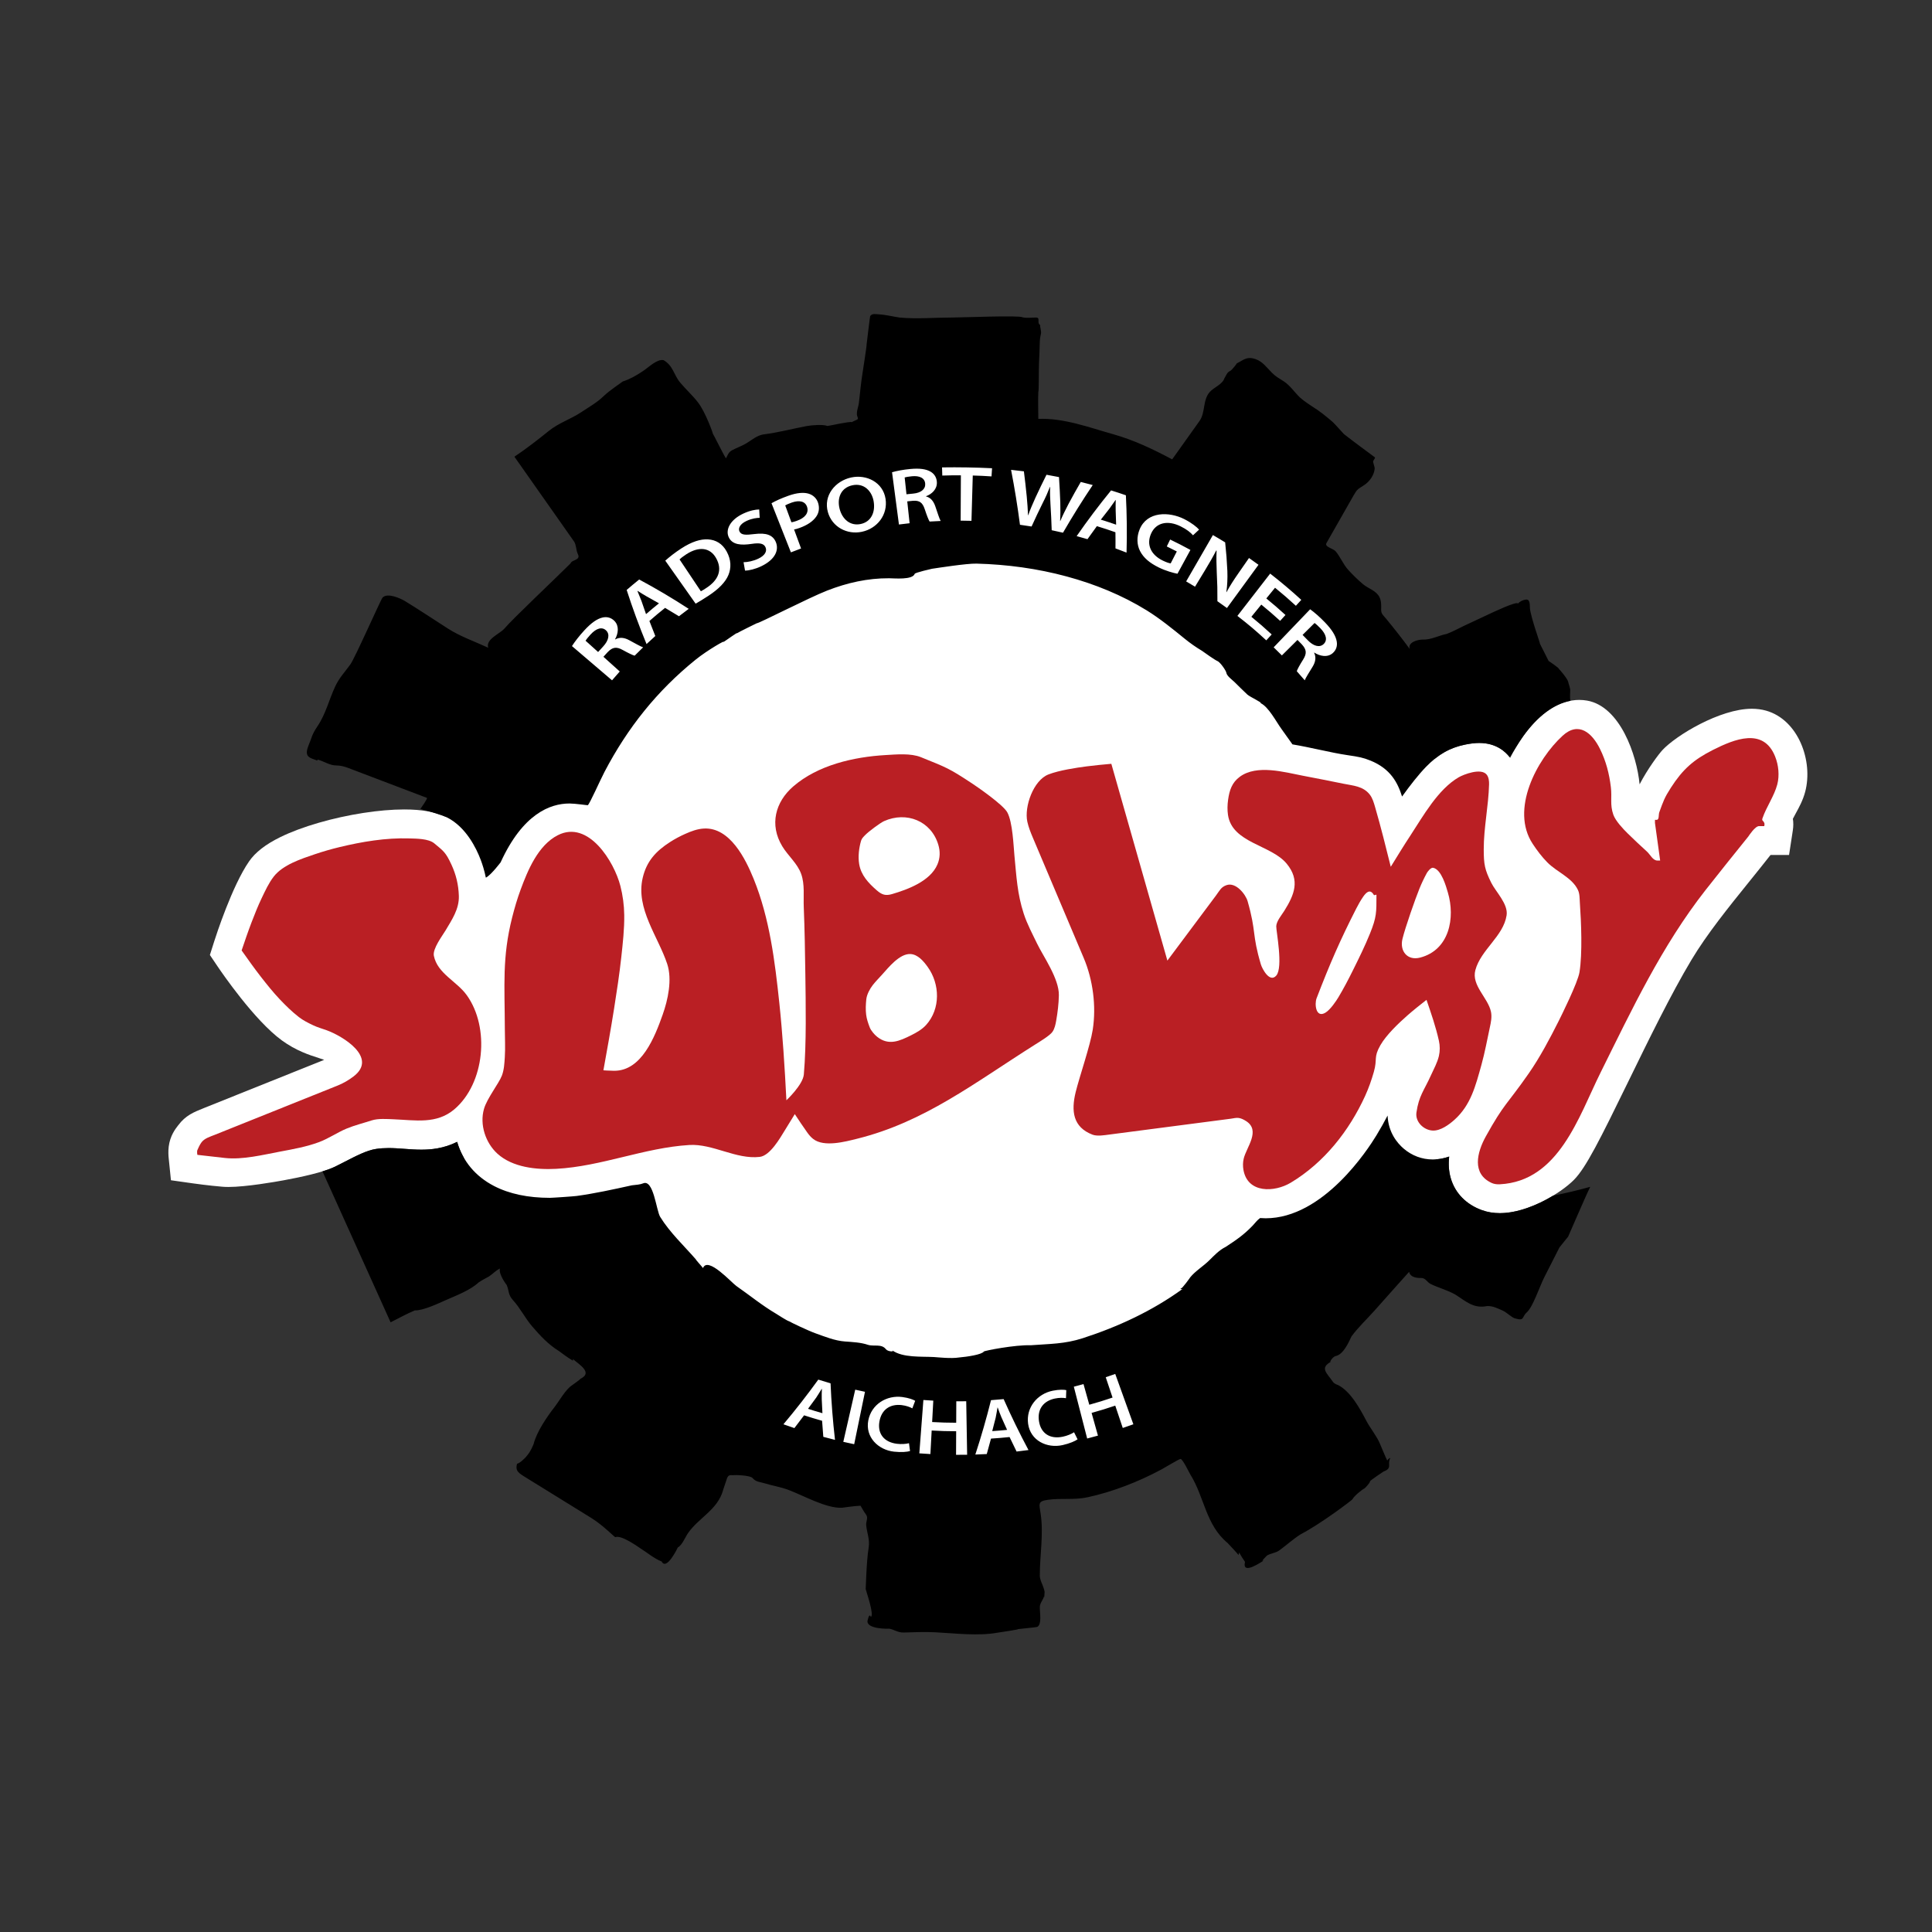 <?xml version="1.0" encoding="UTF-8" standalone="no"?><!DOCTYPE svg PUBLIC "-//W3C//DTD SVG 1.1//EN" "http://www.w3.org/Graphics/SVG/1.1/DTD/svg11.dtd">
<svg
	width="100%"
	height="100%"
	viewBox="0 0 180 180"
	version="1.1"
	xmlns="http://www.w3.org/2000/svg"
	xmlns:xlink="http://www.w3.org/1999/xlink"
	xml:space="preserve"
	xmlns:serif="http://www.serif.com/"
	style="fill-rule: evenodd; clip-rule: evenodd; stroke-linejoin: round; stroke-miterlimit: 2"
>
    <rect x="0" y="0" width="180" height="180" fill="#333333" stroke="none"/>
    <style>
        @media (prefers-color-scheme: dark) {
            #shined { fill: white; opacity: 0.5; }
            .subsplash { fill: #ba1f24 }
            .backsplash { fill: #fff; visibility: hidden; }
        }
    </style>
	<g id="shined">
		<path class="backsplash"
			d="M164.544,66.21c-0.413,-0.117 -0.861,-0.177 -1.331,-0.177c-2.971,0 -7.087,2.5 -8.338,3.861c-0.332,0.362 -1.357,1.715 -2.117,3.181c-0.259,-2.729 -1.816,-7.261 -4.894,-7.802c-0.238,-0.042 -0.482,-0.063 -0.726,-0.063c-1.833,0 -3.641,1.168 -5.226,3.379c-0.456,0.635 -0.867,1.325 -1.214,2.02c-0.016,-0.021 -0.03,-0.043 -0.046,-0.064c-0.378,-0.495 -1.249,-1.324 -2.829,-1.324c-0.387,-0.001 -0.801,0.047 -1.306,0.148c-1.095,0.221 -1.993,0.638 -2.864,1.346c-7.362,-17.671 -24.798,-30.093 -45.136,-30.093c-22.343,0 -41.185,14.992 -47.014,35.466c-0.97,-0.453 -2.231,-0.673 -3.845,-0.673c-2.297,-0 -5.275,0.464 -7.964,1.241c-1.385,0.401 -2.595,0.854 -3.596,1.346c-1.36,0.67 -2.304,1.404 -2.887,2.243c-1.586,2.286 -3.096,6.965 -3.263,7.491l-0.393,1.239l0.726,1.077c0.342,0.508 3.417,5.017 5.983,6.883c1.315,0.956 2.534,1.349 3.424,1.636c0.173,0.056 0.355,0.115 0.516,0.172l-11.216,4.497c-0.945,0.379 -1.692,0.679 -2.378,1.592c-0.016,0.022 -0.03,0.039 -0.043,0.056c-0.233,0.301 -0.719,0.927 -0.847,1.929c-0.058,0.448 -0.024,0.884 -0.007,1.051l0.214,2.094l2.084,0.295c0.059,0.009 1.449,0.205 2.728,0.31c0.168,0.013 0.347,0.02 0.547,0.02c1.634,-0 4.338,-0.473 5.128,-0.618c1.606,-0.294 3.742,-0.754 4.799,-1.273c0.322,-0.158 0.639,-0.321 0.945,-0.479c1.044,-0.537 2.031,-1.045 2.873,-1.172c0.371,-0.056 0.755,-0.083 1.175,-0.083c0.491,0 0.967,0.036 1.471,0.073c0.507,0.038 1.031,0.077 1.572,0.077c0.889,0 2.075,-0.098 3.342,-0.728c0.146,0.501 0.343,0.971 0.588,1.41c7.243,17.931 24.812,30.583 45.338,30.583c20.442,0 37.953,-12.549 45.249,-30.363c0.431,-0.028 0.849,-0.119 1.251,-0.26c-0.078,0.677 -0.047,1.365 0.153,2.04c0.41,1.383 1.445,2.434 2.913,2.958c0.508,0.182 1.065,0.274 1.656,0.274c2.613,-0 5.663,-1.851 6.902,-3.102c1.121,-1.131 2.436,-3.774 5.068,-9.168c1.866,-3.824 3.98,-8.157 5.878,-11.323c1.439,-2.402 3.439,-4.881 5.374,-7.279c0.66,-0.819 1.342,-1.664 1.996,-2.499l1.725,-0l0.35,-2.282c0.059,-0.381 0.061,-0.745 0.006,-1.087c0.082,-0.164 0.179,-0.341 0.278,-0.523c0.309,-0.564 0.66,-1.204 0.869,-1.992c0.761,-2.867 -0.635,-6.709 -3.641,-7.561"
			style="fill: #fff; fill-rule: nonzero"
		/>
		<path
			d="M76.573,129.398c-0.006,-0.002 -0.009,-0.003 -0.015,-0.005c-0.157,0.254 -0.341,0.561 -0.512,0.818c-0.302,0.42 -0.455,0.63 -0.766,1.046c0.536,0.171 0.804,0.252 1.343,0.407c-0.03,-0.52 -0.042,-0.779 -0.063,-1.298c-0.012,-0.32 0.003,-0.67 0.013,-0.968"
			style="fill-rule: nonzero"
		/>
		<path
			d="M92.953,131.129c-0.006,0.001 -0.009,0.001 -0.015,0.001c-0.053,0.294 -0.109,0.648 -0.172,0.949c-0.124,0.502 -0.189,0.753 -0.322,1.255c0.555,-0.038 0.832,-0.062 1.385,-0.116c-0.218,-0.472 -0.324,-0.709 -0.533,-1.183c-0.129,-0.293 -0.243,-0.625 -0.343,-0.906"
			style="fill-rule: nonzero"
		/>
		<path
			d="M55.023,59.111c-0.259,0.281 -0.407,0.479 -0.47,0.581c0.469,0.422 0.703,0.633 1.171,1.054c0.186,-0.206 0.279,-0.309 0.467,-0.511c0.533,-0.577 0.639,-1.144 0.285,-1.491c-0.385,-0.378 -0.92,-0.208 -1.453,0.367"
			style="fill-rule: nonzero"
		/>
		<path
			d="M59.388,55.063c0.112,0.282 0.256,0.616 0.369,0.908c0.168,0.501 0.255,0.75 0.432,1.246c0.477,-0.412 0.718,-0.614 1.206,-1.007c-0.457,-0.263 -0.688,-0.392 -1.152,-0.646c-0.286,-0.157 -0.583,-0.353 -0.84,-0.514c-0.006,0.005 -0.009,0.008 -0.015,0.013"
			style="fill-rule: nonzero"
		/>
		<path
			d="M125.183,40.411c0.008,0.009 0.016,0.018 0.024,0.027c0.003,-0.022 -0.008,-0.027 -0.024,-0.027"
			style="fill-rule: nonzero"
		/>
		<path
			d="M103.949,46.59c-0.007,-0.002 -0.01,-0.004 -0.017,-0.006c-0.177,0.246 -0.379,0.546 -0.563,0.797c-0.328,0.411 -0.49,0.617 -0.808,1.033c0.573,0.178 0.858,0.272 1.427,0.469c-0.012,-0.524 -0.021,-0.787 -0.043,-1.312c-0.013,-0.325 0,-0.679 0.004,-0.981"
			style="fill-rule: nonzero"
		/>
		<path
			d="M122.476,58.042c-0.448,0.444 -0.671,0.666 -1.119,1.11c0.193,0.195 0.289,0.293 0.479,0.492c0.542,0.564 1.105,0.707 1.472,0.373c0.399,-0.363 0.256,-0.911 -0.284,-1.475c-0.263,-0.275 -0.451,-0.432 -0.548,-0.5"
			style="fill-rule: nonzero"
		/>
		<path
			d="M79.417,45.211c-1.082,0.232 -1.447,1.196 -1.194,2.192c0.252,0.99 1.009,1.623 1.973,1.416c0.972,-0.209 1.38,-1.107 1.196,-2.133c-0.165,-0.925 -0.884,-1.709 -1.975,-1.475"
			style="fill-rule: nonzero"
		/>
		<path
			d="M73.752,46.827c-0.293,0.103 -0.491,0.199 -0.595,0.261c0.231,0.628 0.346,0.941 0.577,1.569c0.145,-0.014 0.305,-0.064 0.512,-0.137c0.762,-0.269 1.126,-0.738 0.949,-1.288c-0.17,-0.528 -0.711,-0.662 -1.443,-0.405"
			style="fill-rule: nonzero"
		/>
		<path
			d="M63.938,51.643c-0.306,0.197 -0.504,0.357 -0.627,0.475c0.795,1.188 1.192,1.782 1.987,2.97c0.135,-0.063 0.322,-0.188 0.502,-0.305c1.155,-0.747 1.532,-1.713 0.905,-2.806c-0.543,-0.945 -1.558,-1.116 -2.767,-0.334"
			style="fill-rule: nonzero"
		/>
		<path
			d="M84.965,44.372c-0.351,0.032 -0.574,0.078 -0.679,0.112c0.067,0.626 0.101,0.939 0.168,1.566c0.254,-0.027 0.381,-0.04 0.634,-0.063c0.722,-0.067 1.144,-0.418 1.111,-0.912c-0.037,-0.539 -0.514,-0.77 -1.234,-0.703"
			style="fill-rule: nonzero"
		/>
		<path
			d="M104.605,133.041c-0.28,-0.833 -0.419,-1.249 -0.699,-2.082c-0.877,0.294 -1.318,0.43 -2.205,0.679c0.237,0.845 0.356,1.269 0.593,2.115c-0.401,0.112 -0.602,0.166 -1.005,0.27c-0.414,-1.609 -0.828,-3.219 -1.243,-4.828c0.362,-0.093 0.542,-0.141 0.902,-0.242c0.216,0.769 0.323,1.154 0.539,1.923c0.872,-0.245 1.306,-0.378 2.167,-0.668c-0.254,-0.757 -0.381,-1.136 -0.635,-1.893c0.356,-0.119 0.533,-0.181 0.886,-0.308c0.563,1.563 1.125,3.127 1.689,4.69c-0.395,0.142 -0.592,0.211 -0.989,0.344m-5.604,1.595c-1.456,0.326 -3.002,-0.418 -3.215,-1.991c-0.204,-1.506 0.849,-2.788 2.304,-3.077c0.594,-0.119 1.046,-0.102 1.253,-0.053c-0.009,0.3 -0.015,0.45 -0.027,0.751c-0.264,-0.045 -0.621,-0.054 -1.034,0.032c-1.03,0.216 -1.674,0.962 -1.477,2.144c0.181,1.087 1.001,1.666 2.214,1.412c0.399,-0.083 0.805,-0.251 1.048,-0.414c0.13,0.264 0.196,0.396 0.328,0.659c-0.214,0.158 -0.73,0.388 -1.394,0.537m-4.288,0.6c-0.268,-0.538 -0.398,-0.809 -0.654,-1.35c-0.691,0.07 -1.037,0.1 -1.73,0.145c-0.152,0.576 -0.231,0.864 -0.394,1.439c-0.426,0.023 -0.639,0.032 -1.065,0.046c0.546,-1.67 1.034,-3.36 1.46,-5.066c0.471,-0.033 0.707,-0.053 1.177,-0.099c0.714,1.609 1.486,3.193 2.315,4.746c-0.443,0.06 -0.665,0.088 -1.109,0.139m-5.639,0.306c0.004,-0.879 0.006,-1.318 0.01,-2.197c-0.913,-0.004 -1.37,-0.017 -2.282,-0.067c-0.048,0.878 -0.072,1.316 -0.119,2.193c-0.413,-0.022 -0.619,-0.035 -1.031,-0.066c0.126,-1.657 0.251,-3.314 0.378,-4.971c0.369,0.028 0.554,0.04 0.923,0.06c-0.043,0.797 -0.065,1.197 -0.108,1.994c0.896,0.049 1.345,0.062 2.242,0.066c0.004,-0.799 0.006,-1.198 0.009,-1.997c0.371,0.002 0.555,0 0.925,-0.006c0.028,1.661 0.057,3.323 0.085,4.984c-0.413,0.007 -0.62,0.008 -1.032,0.007m-4.075,-4.329c-0.234,-0.127 -0.567,-0.251 -0.985,-0.302c-1.041,-0.126 -1.892,0.374 -2.085,1.556c-0.178,1.087 0.414,1.899 1.64,2.048c0.403,0.049 0.839,0.021 1.12,-0.055c0.038,0.291 0.057,0.437 0.097,0.729c-0.251,0.081 -0.81,0.133 -1.485,0.06c-1.482,-0.159 -2.707,-1.361 -2.403,-2.918c0.291,-1.491 1.699,-2.366 3.17,-2.173c0.598,0.079 1.018,0.239 1.197,0.352c-0.105,0.282 -0.158,0.422 -0.266,0.703m-5.417,3.34c-0.406,-0.084 -0.609,-0.128 -1.014,-0.221c0.37,-1.62 0.741,-3.24 1.111,-4.86c0.363,0.084 0.545,0.123 0.909,0.198c-0.335,1.628 -0.671,3.255 -1.006,4.883m-2.876,-0.686c-0.052,-0.599 -0.074,-0.899 -0.114,-1.497c-0.674,-0.191 -1.01,-0.292 -1.678,-0.508c-0.356,0.479 -0.536,0.716 -0.903,1.19c-0.409,-0.137 -0.614,-0.208 -1.021,-0.355c1.134,-1.347 2.217,-2.736 3.248,-4.162c0.456,0.145 0.684,0.214 1.143,0.345c0.075,1.761 0.213,3.518 0.414,5.269c-0.437,-0.108 -0.654,-0.164 -1.089,-0.282m-23.629,-7.42c0.113,-0.156 0.015,0.013 0,-0m91.623,-15.051c-1.441,0.873 -3.29,1.629 -4.961,1.629c-0.591,0 -1.148,-0.091 -1.655,-0.273c-1.469,-0.525 -2.503,-1.575 -2.914,-2.958c-0.2,-0.675 -0.231,-1.363 -0.153,-2.04c-0.487,0.171 -0.998,0.27 -1.526,0.27c-1.006,-0 -1.945,-0.351 -2.719,-1.015c-0.584,-0.502 -1.427,-1.494 -1.494,-3.076c-0.299,0.579 -0.645,1.193 -1.039,1.844c-0.781,1.29 -4.945,7.727 -10.321,7.727c-0.17,-0 -0.515,-0.021 -0.518,-0.021c-0.266,0.182 -0.49,0.491 -0.679,0.69c-0.831,0.871 -1.537,1.35 -2.532,1.999c-0.598,0.299 -1.058,0.788 -1.526,1.252c-0.556,0.551 -1.304,0.997 -1.781,1.59c0.033,-0.029 -0.774,1.099 -0.854,1.019c-0.092,0.069 -0.047,0.09 0.137,0.063c-2.823,2.043 -5.977,3.508 -9.285,4.58c-1.697,0.549 -3.084,0.523 -4.845,0.658c-1.459,-0.053 -4.321,0.506 -4.373,0.585c-0.191,0.291 -1.591,0.494 -2.316,0.555c-0.743,0.122 -1.999,-0.023 -2.338,-0.042c-1.146,-0.064 -2.913,0.081 -3.887,-0.629c0.263,0.164 -0.4,0.131 -0.577,-0.092c-0.413,-0.546 -1.141,-0.234 -1.692,-0.421c-0.658,-0.224 -1.446,-0.257 -2.135,-0.308c-0.936,-0.07 -1.841,-0.44 -2.72,-0.754c-0.728,-0.261 -2.338,-1.034 -2.454,-1.116c-0.237,-0.064 -1.106,-0.639 -1.242,-0.719c-1.317,-0.776 -2.444,-1.709 -3.69,-2.575c-0.461,-0.32 -2.666,-2.796 -3.114,-1.676c-0.185,-0.241 -0.664,-0.752 -0.674,-0.819c-1.119,-1.283 -2.424,-2.501 -3.316,-3.949c-0.368,-0.598 -0.614,-3.557 -1.602,-3.119c-0.232,0.102 -0.654,0.14 -1.042,0.179c-1.761,0.392 -3.548,0.776 -5.145,0.992c-0.274,0.037 -2.228,0.173 -2.491,0.173c-2.034,0 -3.78,-0.369 -5.19,-1.097c-1.744,-0.901 -2.923,-2.316 -3.446,-4.118c-1.267,0.63 -2.453,0.728 -3.342,0.728c-0.541,0 -1.065,-0.039 -1.572,-0.077c-0.504,-0.037 -0.98,-0.073 -1.471,-0.073c-0.42,0 -0.804,0.027 -1.175,0.083c-0.842,0.127 -1.829,0.635 -2.873,1.172c-0.306,0.158 -0.623,0.321 -0.945,0.479c-0.31,0.152 -0.714,0.299 -1.169,0.438c2.115,4.687 4.231,9.374 6.346,14.062c0.748,-0.368 1.488,-0.792 2.258,-1.11c0.768,0.034 2.243,-0.673 2.953,-0.986c0.939,-0.414 2.228,-0.903 2.983,-1.613c0.345,-0.242 0.809,-0.461 0.969,-0.56c0.399,-0.264 0.603,-0.536 1.025,-0.74c-0.151,0.529 0.638,1.558 0.625,1.528c0.237,0.555 0.129,0.915 0.58,1.407c0.686,0.747 1.128,1.676 1.791,2.447c0.77,0.896 1.519,1.7 2.514,2.315c-0.004,-0.002 -0.007,-0.005 -0.01,-0.008c0.364,0.284 0.821,0.604 1.235,0.857c0.004,-0.006 0.007,-0.013 0.01,-0.019c-0.001,0.003 -0.001,0.006 -0.004,0.01c0.08,0.085 0.095,0.046 0.044,-0.115c0.584,0.519 1.931,1.282 0.692,1.86c0.148,-0.055 -0.708,0.562 -0.792,0.618c-0.575,0.381 -1.161,1.44 -1.585,1.987c-0.72,0.926 -1.653,2.292 -1.955,3.426c0.013,-0.024 0.024,-0.049 0.037,-0.073c-0.148,0.351 -0.305,0.765 -0.628,1.152c-0.273,0.368 -0.75,0.765 -0.961,0.795c-0.148,0.565 0.008,0.779 0.638,1.169c0.993,0.614 1.986,1.228 2.979,1.842c1.107,0.685 2.214,1.37 3.321,2.054c1.089,0.674 2.159,1.799 2.22,1.775c0.577,-0.227 2.157,0.932 2.299,1.02c0.637,0.394 1.317,0.98 2.015,1.246c0.458,0.894 1.476,-1.248 1.512,-1.312c0.395,-0.194 0.704,-0.991 0.97,-1.365c1.004,-1.413 2.716,-2.135 3.237,-3.944c-0.054,0.112 0.389,-1.148 0.374,-1.137c0.116,-0.29 0.257,-0.304 0.579,-0.277c0.016,-0.037 1.556,-0.01 1.792,0.254c0.331,0.388 0.679,0.359 1.106,0.491c0.733,0.226 1.485,0.339 2.218,0.611c1.416,0.526 3.573,1.763 5.031,1.671c-0.004,-0 1.174,-0.168 1.712,-0.188c0.029,0.065 0.381,0.668 0.496,0.803c0.259,0.321 -0.003,0.654 0.029,1.002c0.072,0.77 0.361,1.322 0.228,2.13c-0.225,1.365 -0.254,3.984 -0.281,3.8c0.064,0.299 0.836,2.468 0.483,2.626c-0.07,-0.243 -0.191,-0.161 -0.298,0.327c-0.186,0.841 2.072,0.788 2.003,0.765c0.499,0.093 0.821,0.377 1.361,0.362c1,-0.028 1.952,-0.073 2.954,-0.021c1.83,0.095 3.989,0.362 5.785,0.037c-0.021,0.001 1.264,-0.184 1.885,-0.307c-0.335,-0.018 1.817,-0.188 1.826,-0.237c0.431,-0.247 0.231,-1.219 0.231,-1.839c-0,-0.403 0.359,-0.718 0.378,-1.011c0.021,0.391 0.077,-0.322 0.07,-0.408c-0.016,-0.183 -0.185,-0.61 -0.178,-0.599c-0.126,-0.302 -0.27,-0.613 -0.27,-0.925c-0,-1.916 0.363,-3.841 0.08,-5.748c-0.137,-0.926 -0.297,-1.17 0.671,-1.306c1.251,-0.175 2.426,0.038 3.706,-0.238c2.288,-0.492 4.745,-1.445 6.809,-2.557c-0.046,0.048 1.754,-1.04 1.85,-1.015c0.226,0.058 0.799,1.277 0.908,1.452c1.315,2.1 1.433,4.702 3.473,6.38c0.296,0.306 0.942,1.01 1.013,1.122c0.033,-0.076 0.053,-0.156 0.06,-0.238c0.199,0.339 0.338,0.583 0.548,0.876c-0.313,1.331 1.615,-0.067 1.803,-0.157c-0.525,0.29 0.303,-0.47 0.225,-0.42c0.374,-0.237 0.803,-0.227 1.171,-0.495c0.682,-0.495 1.282,-1.052 2,-1.505c1.829,-0.942 4.803,-3.192 4.82,-3.262c0.054,-0.214 0.928,-0.943 1.112,-1.002c0.356,-0.318 0.638,-0.759 0.484,-0.645c0.126,-0.16 1.3,-0.935 1.3,-0.935c0.855,-0.311 0.303,-0.67 0.623,-1.245c-0.091,-0.03 -0.233,0.142 -0.286,0.226c-0.114,-0.207 -0.653,-1.5 -0.672,-1.547c-0.287,-0.713 -0.897,-1.44 -1.263,-2.134c-0.597,-1.132 -1.459,-2.743 -2.648,-3.355c0.004,0.004 -0.337,-0.092 -0.472,-0.291c-0.551,-0.816 -1.284,-1.295 -0.163,-1.892c-0.263,0.166 0.128,-0.456 0.406,-0.515c0.713,-0.134 1.213,-1.255 1.479,-1.829c0.618,-0.845 1.426,-1.599 2.123,-2.38c1.072,-1.201 3.212,-3.613 3.249,-3.642c0.113,0.598 0.934,0.58 1.118,0.574c0.42,-0.003 0.548,0.392 0.881,0.556c0.754,0.372 1.544,0.562 2.299,0.987c0.995,0.626 1.684,1.328 2.955,1.077c0.538,-0.03 0.977,0.208 1.453,0.413c0.355,0.153 0.845,0.642 1.131,0.726c0.947,0.279 0.63,-0.095 1.115,-0.544c0.572,-0.482 1.207,-2.426 1.638,-3.274c0.471,-0.928 0.943,-1.857 1.415,-2.785l0.81,-1.006c0.073,-0.145 1.675,-3.886 2.059,-4.641c-1.138,0.317 -2.294,0.594 -3.459,0.821Z"
			style="fill-rule: nonzero"
		/>
		<path
			d="M54.439,58.731c0.654,-0.709 1.194,-1.084 1.709,-1.2c0.416,-0.093 0.804,0.018 1.103,0.326c0.448,0.462 0.355,1.16 0.054,1.7c0.006,0.007 0.009,0.01 0.016,0.016c0.414,-0.234 0.852,-0.168 1.29,0.067c0.57,0.306 1.092,0.609 1.307,0.669c-0.318,0.307 -0.476,0.462 -0.789,0.779c-0.167,-0.041 -0.563,-0.226 -1.121,-0.535c-0.587,-0.325 -0.945,-0.26 -1.399,0.21c-0.156,0.17 -0.234,0.255 -0.389,0.428c0.609,0.548 0.913,0.822 1.522,1.37c-0.291,0.324 -0.435,0.489 -0.72,0.822c-1.244,-1.063 -2.489,-2.126 -3.734,-3.189c0.256,-0.402 0.672,-0.944 1.151,-1.463m5.112,-4.74c1.576,0.845 3.117,1.757 4.615,2.734c-0.366,0.27 -0.548,0.408 -0.909,0.689c-0.512,-0.317 -0.771,-0.473 -1.293,-0.78c-0.592,0.474 -0.885,0.719 -1.461,1.222c0.215,0.563 0.324,0.843 0.55,1.4c-0.33,0.295 -0.493,0.445 -0.817,0.75c-0.683,-1.655 -1.301,-3.338 -1.851,-5.042c0.461,-0.398 0.695,-0.593 1.166,-0.973m3.915,-2.888c1.002,-0.652 1.812,-0.89 2.497,-0.85c0.72,0.041 1.335,0.389 1.739,1.129c0.429,0.786 0.428,1.534 0.167,2.178c-0.273,0.676 -0.927,1.33 -1.855,1.941c-0.503,0.331 -0.897,0.569 -1.204,0.741c-0.943,-1.335 -1.886,-2.672 -2.828,-4.008c0.393,-0.351 0.903,-0.754 1.484,-1.131m5.796,-3.258c0.619,-0.287 1.121,-0.374 1.472,-0.379c0.016,0.312 0.025,0.467 0.044,0.778c-0.248,0.003 -0.7,0.046 -1.226,0.29c-0.65,0.303 -0.787,0.714 -0.657,0.979c0.17,0.345 0.57,0.346 1.403,0.242c1.079,-0.134 1.705,0.083 1.983,0.744c0.313,0.744 -0.052,1.63 -1.353,2.255c-0.542,0.26 -1.159,0.411 -1.515,0.406c-0.057,-0.312 -0.084,-0.468 -0.138,-0.78c0.375,-0.003 0.904,-0.105 1.387,-0.336c0.597,-0.285 0.826,-0.684 0.659,-1.056c-0.154,-0.344 -0.517,-0.433 -1.287,-0.316c-1.013,0.153 -1.78,0.071 -2.113,-0.565c-0.381,-0.727 0.095,-1.684 1.341,-2.262m4.213,-1.665c0.786,-0.277 1.405,-0.322 1.86,-0.186c0.421,0.126 0.759,0.435 0.892,0.882c0.134,0.454 0.073,0.872 -0.157,1.221c-0.31,0.473 -0.878,0.842 -1.587,1.093c-0.188,0.066 -0.353,0.118 -0.501,0.14c0.26,0.709 0.391,1.063 0.651,1.771c-0.38,0.139 -0.569,0.211 -0.946,0.36c-0.603,-1.525 -1.206,-3.051 -1.808,-4.576c0.366,-0.208 0.879,-0.453 1.596,-0.705m5.823,-1.693c1.439,-0.312 2.968,0.45 3.206,1.986c0.231,1.485 -0.773,2.766 -2.202,3.072c-1.375,0.295 -2.775,-0.441 -3.169,-1.828c-0.441,-1.551 0.69,-2.909 2.165,-3.23m5.493,-0.79c0.886,-0.084 1.494,-0.001 1.924,0.257c0.348,0.209 0.552,0.551 0.571,0.979c0.028,0.643 -0.467,1.101 -1.009,1.3c0,0.009 0.001,0.013 0.001,0.022c0.433,0.105 0.698,0.445 0.86,0.914c0.209,0.608 0.388,1.181 0.502,1.369c-0.413,0.016 -0.619,0.027 -1.032,0.053c-0.091,-0.143 -0.254,-0.545 -0.452,-1.148c-0.209,-0.635 -0.499,-0.827 -1.1,-0.785c-0.212,0.02 -0.318,0.031 -0.53,0.054c0.088,0.815 0.131,1.222 0.219,2.037c-0.398,0.042 -0.597,0.066 -0.994,0.118c-0.214,-1.623 -0.428,-3.246 -0.642,-4.869c0.419,-0.122 1.034,-0.24 1.682,-0.301m7.636,-0.072c-0.02,0.304 -0.03,0.456 -0.05,0.76c-0.698,-0.046 -1.048,-0.062 -1.747,-0.082c-0.041,1.407 -0.081,2.814 -0.121,4.221c-0.403,-0.012 -0.605,-0.015 -1.008,-0.017c0.007,-1.408 0.013,-2.815 0.021,-4.223c-0.692,-0.003 -1.039,0.002 -1.731,0.024c-0.009,-0.305 -0.014,-0.457 -0.024,-0.762c1.562,-0.023 3.1,0.003 4.66,0.079m2.966,0.288c0.116,0.927 0.169,1.391 0.263,2.319c0.062,0.621 0.103,1.27 0.121,1.774c0.007,0.001 0.01,0.001 0.016,0.002c0.17,-0.505 0.421,-1.066 0.685,-1.66c0.396,-0.851 0.6,-1.274 1.02,-2.117c0.467,0.082 0.7,0.125 1.165,0.218c0.061,0.948 0.085,1.421 0.121,2.367c0.012,0.607 0.018,1.177 -0.017,1.722c0.006,0.001 0.01,0.002 0.017,0.004c0.218,-0.513 0.478,-1.038 0.771,-1.6c0.443,-0.821 0.67,-1.229 1.137,-2.04c0.447,0.11 0.67,0.167 1.115,0.288c-0.973,1.449 -1.897,2.93 -2.77,4.441c-0.42,-0.098 -0.631,-0.145 -1.053,-0.232c-0.033,-0.965 -0.056,-1.448 -0.115,-2.415c-0.036,-0.587 -0.052,-1.072 -0.032,-1.617c-0.007,-0.001 -0.011,-0.002 -0.018,-0.004c-0.195,0.506 -0.396,0.958 -0.667,1.489c-0.431,0.876 -0.64,1.316 -1.043,2.201c-0.432,-0.07 -0.648,-0.102 -1.081,-0.161c-0.223,-1.714 -0.5,-3.421 -0.829,-5.118c0.478,0.05 0.717,0.077 1.194,0.139m9.503,2.231c0.091,1.779 0.113,3.561 0.062,5.341c-0.411,-0.163 -0.617,-0.241 -1.032,-0.393c0.005,-0.6 0.005,-0.9 -0.004,-1.503c-0.688,-0.242 -1.034,-0.356 -1.729,-0.569c-0.356,0.483 -0.531,0.725 -0.875,1.213c-0.402,-0.118 -0.604,-0.175 -1.009,-0.283c1.012,-1.462 2.083,-2.883 3.208,-4.26c0.554,0.173 0.829,0.264 1.379,0.454m1.276,3.189c0.69,-1.709 2.761,-1.681 4.165,-0.969c0.686,0.348 1.177,0.744 1.379,0.979c-0.228,0.21 -0.341,0.316 -0.566,0.528c-0.241,-0.271 -0.569,-0.544 -1.156,-0.834c-1.189,-0.587 -2.293,-0.37 -2.757,0.694c-0.452,1.038 0.013,1.964 1.081,2.489c0.344,0.168 0.606,0.253 0.751,0.269c0.228,-0.444 0.343,-0.667 0.572,-1.112c-0.372,-0.191 -0.559,-0.284 -0.934,-0.466c0.125,-0.258 0.188,-0.387 0.313,-0.645c0.763,0.369 1.141,0.563 1.889,0.97c-0.482,0.887 -0.724,1.33 -1.207,2.217c-0.376,-0.07 -1.073,-0.257 -1.74,-0.584c-0.856,-0.419 -1.427,-0.905 -1.747,-1.531c-0.299,-0.586 -0.324,-1.306 -0.043,-2.005m6.831,0.517c0.46,0.265 0.689,0.402 1.143,0.681c0.112,1.074 0.152,1.608 0.205,2.67c0.025,0.684 -0.007,1.362 -0.094,1.961c0.006,0.004 0.009,0.006 0.014,0.01c0.317,-0.591 0.669,-1.131 1.104,-1.757c0.396,-0.571 0.595,-0.856 0.992,-1.427c0.356,0.248 0.533,0.375 0.885,0.632c-0.98,1.343 -1.959,2.686 -2.939,4.028c-0.354,-0.258 -0.532,-0.385 -0.89,-0.634c0.006,-1.064 -0.006,-1.601 -0.06,-2.68c-0.028,-0.669 -0.047,-1.395 -0.016,-2.034c-0.014,-0.005 -0.021,-0.007 -0.035,-0.012c-0.294,0.574 -0.621,1.146 -1.048,1.848c-0.37,0.609 -0.555,0.914 -0.926,1.524c-0.329,-0.201 -0.494,-0.299 -0.827,-0.491c0.831,-1.44 1.661,-2.88 2.492,-4.319m5.336,3.591c0.999,0.775 1.966,1.592 2.899,2.446c-0.202,0.221 -0.302,0.331 -0.503,0.552c-0.762,-0.697 -1.151,-1.034 -1.942,-1.681c-0.326,0.399 -0.488,0.599 -0.813,0.998c0.726,0.594 1.083,0.902 1.784,1.54c-0.198,0.219 -0.297,0.329 -0.496,0.548c-0.69,-0.627 -1.042,-0.93 -1.756,-1.515c-0.37,0.454 -0.555,0.681 -0.925,1.135c0.772,0.633 1.152,0.962 1.894,1.646l-0.504,0.55c-1.047,-0.963 -1.586,-1.418 -2.691,-2.278c1.018,-1.313 2.035,-2.628 3.053,-3.941m5.099,4.539c0.665,0.691 1.014,1.259 1.103,1.786c0.073,0.425 -0.057,0.811 -0.382,1.091c-0.487,0.42 -1.185,0.278 -1.71,-0.058c-0.007,0.006 -0.01,0.009 -0.017,0.015c0.212,0.431 0.124,0.868 -0.135,1.294c-0.336,0.554 -0.665,1.061 -0.736,1.275c-0.294,-0.344 -0.443,-0.514 -0.743,-0.848c0.05,-0.166 0.256,-0.553 0.596,-1.093c0.357,-0.568 0.312,-0.933 -0.128,-1.411c-0.16,-0.165 -0.24,-0.248 -0.402,-0.411c-0.582,0.577 -0.873,0.866 -1.454,1.443c-0.303,-0.306 -0.456,-0.457 -0.765,-0.754c1.133,-1.182 2.266,-2.363 3.399,-3.545c0.378,0.271 0.886,0.709 1.374,1.216m-93.867,12.891c-0.029,-0.03 -0.017,-0.063 0.036,-0.1c0,0 -0.006,0.003 -0.013,0.005c0.004,-0.001 0.007,-0.003 0.013,-0.005c0.596,0.161 1.107,0.544 1.723,0.543c0.375,0 0.749,0.095 1.102,0.229c0.979,0.372 1.958,0.745 2.937,1.117c1.204,0.458 4.402,1.674 4.402,1.674c0.104,0.039 -0.528,0.922 -0.605,1.036c0.256,0.052 2.025,0.55 2.532,0.813c1.737,0.905 2.681,2.848 3.09,3.926c0.156,0.414 0.342,0.988 0.476,1.656c0.026,-0.01 0.052,-0.023 0.079,-0.04c0.479,-0.304 1.267,-1.344 1.3,-1.386c2.063,-4.506 4.604,-5.48 6.41,-5.48l0.027,-0c0.521,0.003 1.629,0.169 1.685,0.159c0.179,-0.134 1.166,-2.363 1.557,-3.109c2.149,-4.098 4.874,-7.532 8.494,-10.456c1.077,-0.87 2.903,-1.917 2.569,-1.625c0.157,-0.089 1.489,-1.051 1.249,-0.813c0.133,-0.103 1.938,-0.986 1.891,-0.955c0.139,0.043 4.832,-2.373 6.536,-3.038c1.863,-0.728 3.783,-1.159 5.774,-1.148c0.484,0.003 2.185,0.172 2.387,-0.412c0.042,-0.12 1.603,-0.471 1.603,-0.471c0.473,-0.069 3.241,-0.506 4.162,-0.481c2.833,0.075 5.667,0.457 8.404,1.2c2.614,0.708 5.147,1.736 7.446,3.157c1.22,0.754 2.417,1.726 3.529,2.632c0.532,0.433 1.041,0.789 1.629,1.141c0.222,0.162 1.209,0.863 1.424,0.944c0.262,0.099 0.811,0.9 0.836,1.093c0.038,0.297 0.552,0.666 0.762,0.868c0.402,0.389 0.782,0.786 1.2,1.169c0.227,0.209 1.456,0.775 1.223,0.791c0.75,0.345 1.448,1.721 1.974,2.444c0.337,0.466 0.671,0.934 1.002,1.403c0.828,0.138 1.665,0.317 2.489,0.493c0.947,0.203 1.841,0.394 2.667,0.514c1.028,0.151 1.419,0.223 2.115,0.505c1.847,0.75 2.529,2.033 2.939,3.346c0.755,-1.051 1.538,-2.051 2.235,-2.768c1.135,-1.165 2.229,-1.785 3.657,-2.073c0.504,-0.101 0.919,-0.149 1.305,-0.149c1.58,0 2.451,0.83 2.829,1.324c0.016,0.022 0.804,-1.32 1.26,-1.955c1.347,-1.878 2.853,-3 4.4,-3.297c-0.073,-0.25 -0.007,-0.943 -0.021,-1.062c-0.02,-0.179 -0.149,-0.515 -0.191,-0.717c-0.056,-0.269 -0.793,-1.158 -0.872,-1.188c0.163,0 -0.926,-0.74 -0.943,-0.737c-0.019,-0.036 -0.797,-1.586 -0.818,-1.619c0.077,0.077 -0.818,-2.342 -0.926,-3.277c-0.03,-0.256 0.059,-0.877 -0.377,-0.832c-0.261,0.027 -0.569,0.17 -0.741,0.375c-0.07,-0.271 -2.43,0.857 -2.753,1.008c-0.752,0.352 -1.504,0.704 -2.256,1.055c-0.538,0.252 -1.076,0.56 -1.634,0.765c-0.759,0.147 -1.449,0.556 -2.24,0.526c-0.474,-0.002 -1.425,0.261 -1.192,0.885c-0.713,-0.971 -1.457,-1.92 -2.224,-2.85c-0.248,-0.301 -0.459,-0.43 -0.447,-0.832c0.012,-0.388 0.022,-0.798 -0.155,-1.156c-0.302,-0.611 -1.036,-0.795 -1.527,-1.204c-0.483,-0.404 -0.953,-0.866 -1.378,-1.331c-0.484,-0.528 -0.718,-1.183 -1.171,-1.728c-0.229,-0.276 -1.07,-0.416 -0.865,-0.776c0.423,-0.742 0.846,-1.485 1.268,-2.227c0.414,-0.727 0.828,-1.453 1.241,-2.179c0.37,-0.649 0.398,-0.594 1.008,-0.998c0.505,-0.334 0.916,-0.912 0.977,-1.524c0.02,-0.196 -0.203,-0.608 -0.131,-0.735c0.027,-0.048 0.203,-0.288 0.155,-0.323c-0.462,-0.343 -0.938,-0.698 -1.394,-1.034c-0.069,-0.051 -1.452,-1.087 -1.499,-1.139c-0.001,0.006 -0.928,-1.03 -0.99,-1.07c0.045,0.023 -0.852,-0.752 -1.418,-1.141c-0.568,-0.39 -1.178,-0.74 -1.691,-1.203c-0.527,-0.498 -0.883,-1.088 -1.506,-1.5c-0.463,-0.305 -0.709,-0.408 -1.091,-0.788c-0.494,-0.49 -0.859,-1.046 -1.543,-1.283c-0.833,-0.281 -1.128,0.107 -1.735,0.396c0.027,-0 -0.455,0.624 -0.6,0.696c-0.342,0.156 -0.372,0.42 -0.558,0.694c-0.175,0.565 -0.988,0.856 -1.365,1.28c-0.674,0.76 -0.389,1.908 -0.954,2.702c-0.565,0.793 -1.13,1.587 -1.696,2.38c-0.247,0.347 -0.851,1.195 -0.851,1.195c-1.783,-0.943 -3.538,-1.792 -5.488,-2.34c-2.27,-0.637 -4.595,-1.522 -6.984,-1.432c0,-0.822 -0.036,-1.722 0,-2.502c0.062,-0.085 0.035,-1.943 0.065,-2.689c0.025,-0.638 0.06,-1.264 0.07,-1.902c0.005,-0.271 0.037,-0.54 0.107,-0.803c0.063,-0.277 -0.096,-0.642 -0.07,-0.843c-0.345,-0.217 0.067,-0.703 -0.393,-0.703c-0.395,0 -0.868,0.072 -1.249,-0.022c-0.294,-0.201 -5.578,0.022 -6.589,0.022c-1.6,0 -3.278,0.154 -4.87,0c-0.667,-0.096 -1.283,-0.262 -1.964,-0.3c-0.272,-0.015 -0.581,-0.097 -0.772,0.165c-0.02,0.027 -0.331,2.635 -0.331,2.635c0,0.271 -0.306,2.156 -0.4,2.799c-0.142,0.895 -0.211,1.769 -0.32,2.664c-0.042,0.35 -0.192,0.645 -0.185,1.005c-0.025,0.261 0.207,0.462 0.029,0.531c0.017,0.02 -0.548,0.227 -0.446,0.24c-0.342,-0.065 -2.01,0.329 -2.323,0.365c-0.4,-0.158 -1.435,-0.084 -1.938,0.008c-1.364,0.257 -2.66,0.609 -4.041,0.78c-0.587,0.096 -1.06,0.506 -1.551,0.81c-0.431,0.267 -0.912,0.422 -1.358,0.663c-0.347,0.188 -0.395,0.445 -0.573,0.755c-0.263,-0.398 -1.174,-2.262 -1.223,-2.305c0.036,0.023 -0.679,-2.009 -1.389,-2.916c-0.502,-0.65 -1.117,-1.199 -1.642,-1.827c-0.626,-0.737 -0.643,-1.561 -1.554,-2.099c-0.614,-0.124 -1.366,0.645 -1.917,1.012c-0.671,0.447 -1.178,0.739 -1.897,0.978c0.002,0.022 -1.21,0.811 -1.772,1.36c-0.616,0.599 -1.382,1.026 -2.095,1.501c-0.976,0.65 -2.087,0.992 -3.012,1.739c-1.034,0.832 -2.104,1.669 -3.208,2.404c0.943,1.341 1.889,2.686 2.859,4.064c0.741,1.054 2.538,3.609 2.696,3.833c0.218,0.311 0.18,0.82 0.356,1.172c0.298,0.597 -0.557,0.505 -0.683,0.874c-1.274,1.278 -5.462,5.228 -6.147,6.058c-0.443,0.516 -1.773,0.986 -1.522,1.796c-1.24,-0.574 -2.61,-1.049 -3.759,-1.788c-0.697,-0.448 -3.363,-2.193 -4.035,-2.581c-0.437,-0.253 -1.606,-0.772 -2.049,-0.302c-0.165,0.176 -2.569,5.634 -3.008,6.238c-0.497,0.685 -1.019,1.227 -1.389,2.01c-0.597,1.267 -0.885,2.586 -1.677,3.755c-0.247,0.365 -0.44,0.706 -0.577,1.13c-0.113,0.348 -0.348,0.813 -0.395,1.153c-0.093,0.676 0.526,0.695 0.976,0.91"
			style="fill-rule: nonzero"
		/>
		<path class="subsplash"
			d="M165.586,73.08c0.111,-0.42 0.134,-0.866 0.101,-1.299c-0.035,-0.444 -0.139,-0.889 -0.304,-1.303c-1.088,-2.722 -3.788,-1.619 -5.786,-0.612c-1.817,0.916 -2.822,1.812 -3.923,3.52c-0.617,0.958 -0.705,1.263 -1.081,2.289c-0.085,0.234 0.006,0.707 -0.243,0.707l-0.161,-0l-0,0.291l0.484,3.501l-0.258,-0c-0.427,-0 -0.657,-0.547 -0.973,-0.835c-0.613,-0.56 -1.222,-1.124 -1.812,-1.708c-0.406,-0.402 -1.118,-1.149 -1.322,-1.734c-0.33,-0.951 -0.107,-1.58 -0.228,-2.567c-0.153,-1.253 -0.445,-2.395 -1.001,-3.532c-0.742,-1.517 -2.001,-2.626 -3.503,-1.244c-2.398,2.205 -4.891,6.874 -2.776,10.069c0.403,0.61 0.846,1.201 1.36,1.722c0.899,0.911 2.307,1.414 2.853,2.572c0.174,0.371 0.151,0.807 0.18,1.216c0.124,1.751 0.248,4.698 -0.037,6.449c-0.158,0.969 -1.702,4.073 -1.943,4.554c-0.807,1.607 -1.745,3.379 -2.786,4.874c-2.037,2.925 -2.268,2.749 -3.992,5.857c-0.829,1.496 -1.339,3.492 0.553,4.352c0.231,0.105 0.498,0.13 0.752,0.117c5.498,-0.285 7.352,-6.325 9.377,-10.401c2.93,-5.898 5.695,-11.789 9.772,-16.994c1.32,-1.686 2.668,-3.35 4.009,-5.02c0.007,-0.008 0.607,-0.956 0.99,-0.956l0.486,-0c0.017,-0.096 0.037,-0.202 -0,-0.292c-0.1,-0.241 -0.251,-0.194 -0.168,-0.437c0.372,-1.086 1.085,-2.047 1.38,-3.156"
			style="fill: #ba1f24; fill-rule: nonzero"
		/>
		<path class="subsplash"
			d="M29.339,79.585l-0.001,0c-1.259,0.428 -2.985,0.98 -3.84,2.091c-0.468,0.608 -0.791,1.319 -1.123,2.012c-0.348,0.728 -0.645,1.48 -0.934,2.233c-0.333,0.868 -0.631,1.748 -0.929,2.629c0.594,0.839 1.188,1.679 1.82,2.489c0.551,0.706 1.113,1.406 1.728,2.058c0.559,0.591 1.144,1.163 1.786,1.662c0.408,0.317 0.879,0.55 1.347,0.771c0.394,0.188 0.819,0.304 1.231,0.452c1.486,0.536 4.829,2.545 2.514,4.308c-0.452,0.344 -0.951,0.636 -1.478,0.847l-11.471,4.6c-0.398,0.159 -0.952,0.318 -1.229,0.711c-0.153,0.218 -0.27,0.462 -0.372,0.708c-0.055,0.135 0,0.438 0,0.438c0.857,0.099 1.714,0.197 2.571,0.292c1.652,0.181 3.532,-0.293 5.143,-0.595c1.214,-0.227 2.471,-0.451 3.632,-0.886c0.885,-0.331 1.734,-0.918 2.558,-1.257c0.758,-0.313 1.559,-0.509 2.339,-0.763c0.594,-0.193 1.417,-0.128 2.033,-0.104c2.034,0.079 4.003,0.483 5.672,-0.934l-0,-0c2.827,-2.408 3.322,-7.611 1.151,-10.63c-0.939,-1.306 -2.726,-2.007 -3.064,-3.666c-0.134,-0.658 0.8,-1.879 1.078,-2.346c0.598,-1.009 1.29,-2.008 1.25,-3.239c-0.033,-1.038 -0.259,-1.982 -0.697,-2.924c-0.523,-1.123 -0.711,-1.238 -1.598,-1.973c-0.535,-0.442 -1.677,-0.436 -2.323,-0.456c-2.189,-0.069 -4.393,0.303 -6.516,0.814c-0.768,0.185 -1.529,0.405 -2.278,0.658Z"
			style="fill: #ba1f24; fill-rule: nonzero"
		/>
		<path class="subsplash"
			d="M132.315,89.216c-1.196,0.313 -1.93,-0.612 -1.649,-1.75c0.272,-1.102 1.179,-3.684 1.577,-4.667c0.201,-0.499 0.434,-0.987 0.691,-1.46c0.053,-0.099 0.362,-0.535 0.589,-0.489c0.778,0.158 1.205,1.744 1.368,2.29c0.709,2.376 0.144,5.365 -2.576,6.076m-6.257,1.167c-0.427,0.862 -0.873,1.717 -1.368,2.542c-0.188,0.313 -0.739,1.147 -1.206,1.426c-0.898,0.535 -1.024,-0.812 -0.821,-1.342c1.239,-3.224 2.195,-5.42 3.697,-8.363c0.188,-0.369 0.393,-0.732 0.626,-1.075c0.335,-0.492 0.684,-0.758 1.012,-0.189c0.041,0.07 0.243,-0.08 0.243,0c-0.005,1.623 0.032,2.023 -0.602,3.593c-0.469,1.161 -1.024,2.287 -1.581,3.408m12.853,3.886c-0.268,-1.304 -1.841,-2.455 -1.455,-3.886c0.517,-1.916 2.608,-3.144 2.91,-5.104c0.162,-1.055 -1.021,-2.202 -1.435,-3.043c-0.599,-1.216 -0.695,-1.695 -0.695,-3.107c-0.001,-2.021 0.443,-4.023 0.496,-6.044c0.008,-0.31 -0.026,-0.661 -0.216,-0.906c-0.518,-0.669 -2.162,-0.022 -2.615,0.241c-1.931,1.122 -3.316,3.62 -4.487,5.406c-0.633,0.964 -1.236,1.948 -1.84,2.931c-0.46,-1.853 -0.921,-3.708 -1.454,-5.542c-0.12,-0.411 -0.238,-0.844 -0.5,-1.182c-0.616,-0.793 -1.544,-0.829 -2.437,-1.012c-1.265,-0.259 -2.534,-0.506 -3.803,-0.749c-1.703,-0.327 -4.279,-1.07 -5.865,0.094c-0.741,0.543 -0.973,1.266 -1.097,2.149c-0.065,0.465 -0.079,0.945 -0.01,1.41c0.39,2.628 4.008,2.776 5.466,4.54c1.288,1.559 0.704,2.913 -0.221,4.399c-0.227,0.365 -0.735,0.961 -0.748,1.435c-0.013,0.447 0.663,3.827 0.003,4.593c-0.617,0.716 -1.319,-0.649 -1.432,-1.027c-0.861,-2.896 -0.404,-2.975 -1.239,-5.899c-0.183,-0.643 -1.096,-1.803 -1.964,-1.499c-0.519,0.182 -0.623,0.485 -0.991,0.978l-4.52,6.053l-5.222,-18.335c-0.759,0.069 -1.518,0.138 -2.273,0.236c-1.014,0.131 -2.595,0.371 -3.581,0.753c-1.413,0.547 -2.276,3.016 -1.973,4.405c0.111,0.507 0.306,0.995 0.508,1.473l4.749,11.23c0.856,2.026 1.179,4.482 0.838,6.672c-0.229,1.475 -1.243,4.404 -1.59,5.815c-0.432,1.763 -0.262,3.268 1.569,3.969c0.44,0.168 1.144,0.044 1.543,-0.008l11.342,-1.479c0.248,-0.032 0.499,-0.106 0.746,-0.069c0.24,0.037 0.464,0.156 0.669,0.285c1.394,0.879 0.039,2.442 -0.214,3.499c-0.082,0.344 -0.087,0.712 -0.024,1.06c0.394,2.2 2.9,2.09 4.408,1.185c3.105,-1.863 5.443,-4.826 6.936,-8.101c0.327,-0.717 0.589,-1.466 0.805,-2.224c0.349,-1.22 -0.051,-1.328 0.607,-2.48c0.554,-0.97 1.713,-2.067 2.525,-2.781c0.573,-0.503 1.173,-0.975 1.773,-1.447c0.434,1.258 0.87,2.521 1.158,3.82c0.101,0.455 0.104,0.945 -0,1.4c-0.146,0.63 -0.47,1.204 -0.736,1.793c-0.662,1.467 -1.128,1.907 -1.359,3.48c-0.129,0.878 0.685,1.652 1.525,1.685c0.729,0.029 1.525,-0.563 2.013,-1.001c1.526,-1.37 1.968,-3.15 2.517,-5.121c0.32,-1.148 0.531,-2.324 0.783,-3.489c0.103,-0.475 0.207,-0.965 0.107,-1.454"
			style="fill: #ba1f24; fill-rule: nonzero"
		/>
		<path class="subsplash"
			d="M83.119,83.297c-0.606,0.18 -0.948,0.076 -1.438,-0.352c-0.768,-0.671 -1.461,-1.398 -1.634,-2.444c-0.117,-0.708 -0.017,-1.514 0.179,-2.177c0.06,-0.205 0.228,-0.366 0.378,-0.52c0.335,-0.346 1.416,-1.147 1.761,-1.301c2.094,-0.936 4.379,-0.018 5.048,2.175c0.193,0.632 0.185,1.255 -0.076,1.864c-0.671,1.565 -2.772,2.329 -4.218,2.755m3.169,12.191c-0.366,0.41 -0.893,0.714 -1.38,0.955c-1.087,0.541 -2.106,1.015 -3.19,0.149c-0.144,-0.116 -0.275,-0.25 -0.389,-0.395c-0.117,-0.148 -0.232,-0.304 -0.299,-0.48c-0.146,-0.384 -0.284,-0.778 -0.333,-1.185c-0.058,-0.473 -0.036,-0.956 0.014,-1.43c0.047,-0.441 0.327,-0.969 0.592,-1.31c0.266,-0.342 0.572,-0.65 0.863,-0.971c0.6,-0.663 1.631,-1.976 2.646,-1.937c0.706,0.028 1.243,0.68 1.616,1.198c1.151,1.599 1.211,3.901 -0.14,5.406m9.094,-10.355c-0.611,-1.87 -0.68,-3.48 -0.869,-5.415c-0.083,-0.849 -0.161,-3.126 -0.668,-4.039c-0.409,-0.737 -2.907,-2.442 -3.213,-2.644c-2.253,-1.492 -2.454,-1.525 -4.824,-2.488c-0.958,-0.389 -2.289,-0.259 -3.304,-0.2c-2.973,0.173 -6.31,0.935 -8.609,2.932c-1.655,1.438 -2.23,3.556 -1.012,5.567c0.541,0.893 1.418,1.603 1.765,2.588c0.343,0.971 0.194,2.052 0.237,3.081c0.085,2.083 0.119,4.169 0.147,6.253c0.034,2.649 0.113,6.463 -0.141,9.341c-0.085,0.962 -1.623,2.401 -1.623,2.401c-0.083,-1.549 -0.165,-3.098 -0.278,-4.645c-0.107,-1.472 -0.225,-2.943 -0.381,-4.411c-0.413,-3.886 -0.902,-7.888 -2.383,-11.547l-0.019,-0.048c-0.742,-1.82 -2.195,-4.795 -4.62,-4.667c-0.612,0.032 -1.19,0.25 -1.75,0.501c-0.488,0.218 -0.963,0.47 -1.412,0.759c-1.32,0.85 -2.185,1.787 -2.547,3.34c-0.666,2.852 1.432,5.449 2.282,8.008c0.489,1.473 0.061,3.374 -0.42,4.733c-0.729,2.058 -1.96,5.247 -4.522,5.228l-0.022,-0c-0.221,-0.002 -0.441,-0.011 -0.661,-0.023c-0.105,-0.005 -0.317,-0.02 -0.317,-0.02c0.347,-1.92 0.693,-3.841 0.998,-5.768c0.251,-1.593 0.496,-3.188 0.67,-4.791c0.141,-1.298 0.29,-2.603 0.273,-3.91c-0.013,-0.913 -0.133,-1.831 -0.361,-2.715c-0.575,-2.239 -2.967,-6.176 -5.826,-4.722c-1.853,0.942 -2.808,3.296 -3.462,5.06c-0.317,0.853 -0.572,1.728 -0.795,2.61c-0.941,3.731 -0.693,6.306 -0.68,10.394c0.003,0.872 0.052,1.746 -0.003,2.617c-0.037,0.577 -0.066,1.174 -0.271,1.715c-0.273,0.721 -1.386,2.12 -1.668,3.103c-0.422,1.465 0.142,3.164 1.249,4.172c1.413,1.287 3.653,1.511 5.475,1.414c4.215,-0.224 8.208,-1.966 12.403,-2.221c2.194,-0.133 4.359,1.363 6.562,1.108c0.965,-0.111 1.888,-1.746 2.312,-2.43c0.32,-0.517 0.638,-1.037 0.955,-1.556c0.379,0.575 0.759,1.15 1.16,1.71c0.176,0.246 0.332,0.43 0.554,0.605c1.006,0.791 2.994,0.252 4.078,-0.017c6.295,-1.559 10.936,-5.204 16.597,-8.777c0.363,-0.229 1.381,-0.835 1.62,-1.19c0.205,-0.304 0.283,-0.682 0.346,-1.043c0.136,-0.78 0.233,-1.571 0.248,-2.363c0.03,-1.538 -1.472,-3.655 -2.008,-4.768c-0.447,-0.928 -0.942,-1.843 -1.262,-2.822"
			style="fill: #ba1f24; fill-rule: nonzero"
		/>
	</g>
</svg>
